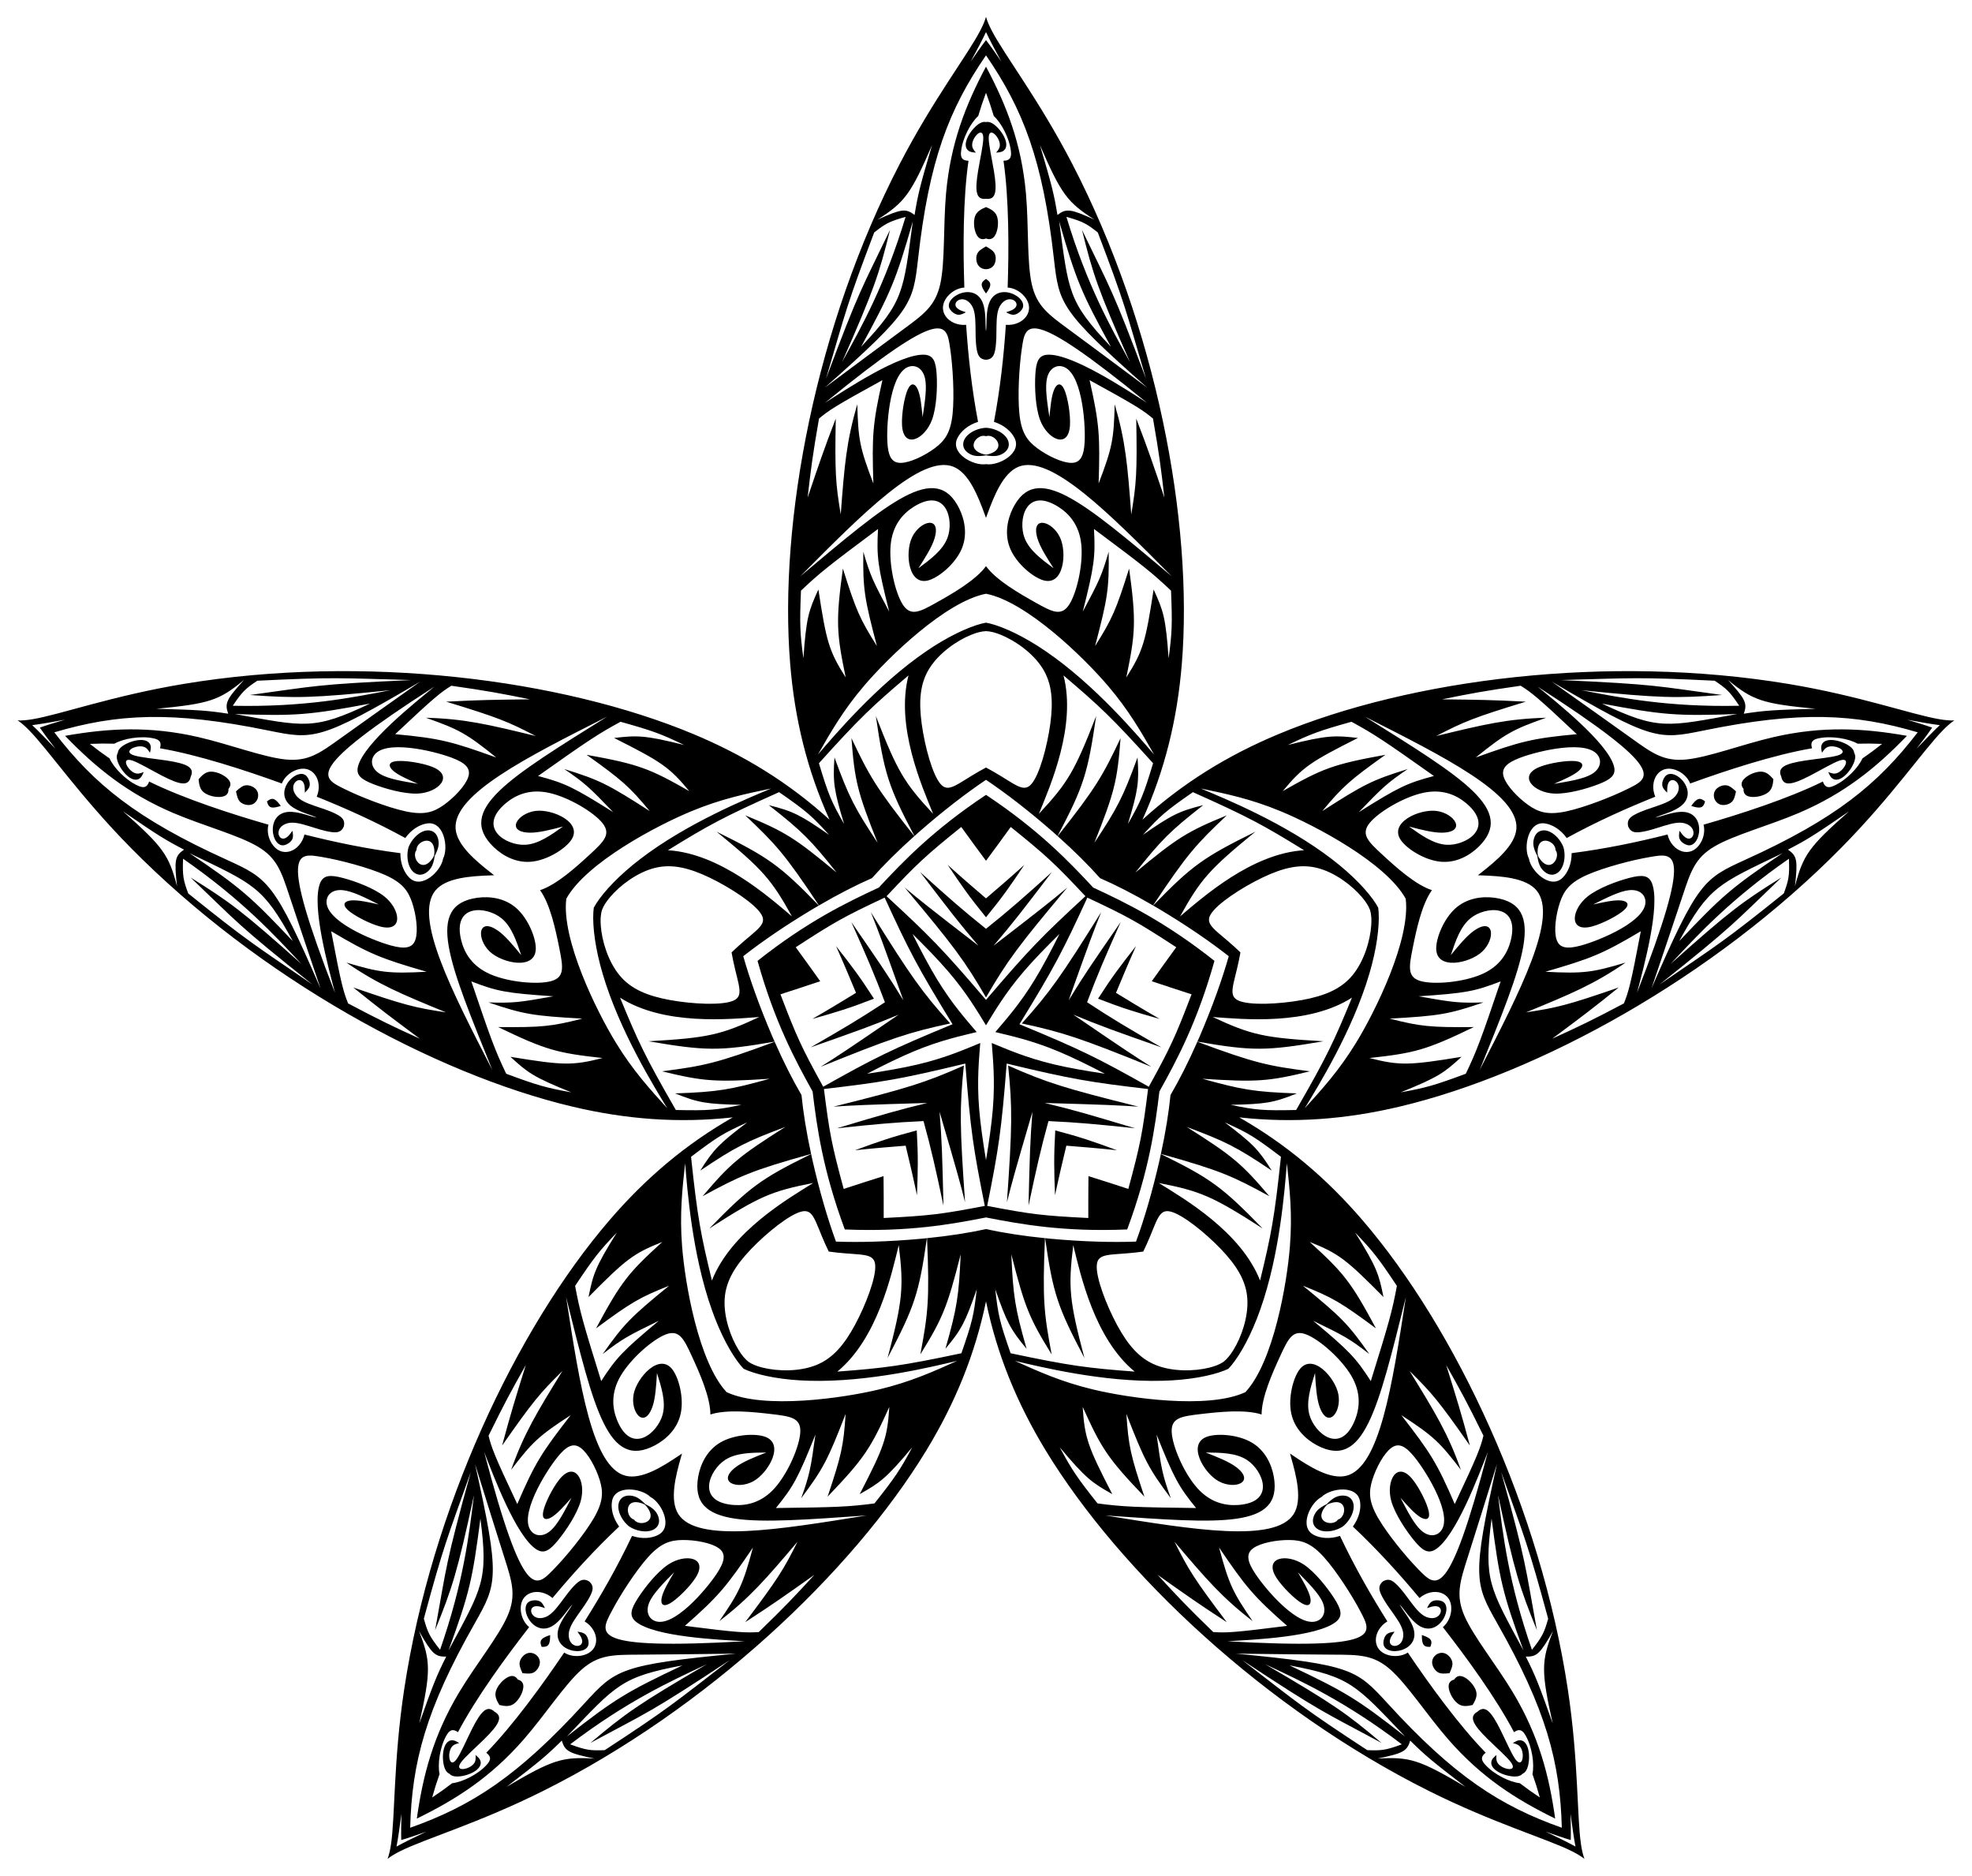 <?xml version="1.0" encoding="utf-8"?>

<!DOCTYPE svg PUBLIC "-//W3C//DTD SVG 1.1//EN" "http://www.w3.org/Graphics/SVG/1.1/DTD/svg11.dtd">
<svg version="1.1" id="Layer_1" xmlns="http://www.w3.org/2000/svg" xmlns:xlink="http://www.w3.org/1999/xlink" x="0px" y="0px"
	 viewBox="0 0 1713.095 1629.25" enable-background="new 0 0 1713.095 1629.25" xml:space="preserve">
<g>
	<path d="M1015.166,571.822c-2.438-35.611-4.684-41.544-13.008-59.788c-6.959,45.505-9.214,53.491-23.727,76.4
		c7.937-38.41,8.751-48.52,2.443-94.57c-11.42,36.252-14.737,43.781-29.559,67.291c10.889-41.394,12.251-49.599,11.795-81.899
		c-6.099,20.967-8.392,25.619-22.484,52.019c9.953-39.466,11.054-47.582,9.72-71.808c42.517,31.692,50.657,38.13,66.93,53.577
		C1018.474,542.146,1018.175,549.733,1015.166,571.822z M594.32,647.099c-34.621-8.686-40.958-8.383-60.882-6.104
		c41.127,20.68,48.025,25.292,65.328,46.175c-34.077-19.417-43.441-23.316-89.187-31.547c30.949,22.064,37.085,27.544,54.864,48.907
		c-36.003-23.148-43.386-26.978-74.246-36.526c18.056,12.279,21.772,15.898,42.525,37.458
		c-34.459-21.662-41.838-25.217-65.289-31.435c43.279-30.642,51.918-36.395,71.637-47.099
		C567.118,634.782,574.241,637.412,594.32,647.099z M535.863,1070.61c-18.959,30.243-20.63,36.363-24.619,56.016
		c32.377-32.724,38.895-37.859,64.103-47.862c-28.998,26.409-35.599,34.11-57.563,75.073c30.548-22.616,37.656-26.758,63.467-37.065
		c-33.14,27.088-39.065,32.926-57.681,59.325c17.258-13.378,21.848-15.793,48.765-28.868c-31.25,26.078-36.911,31.997-50.072,52.38
		c-15.769-50.63-18.57-60.624-22.656-82.685C515.744,1092.673,520.445,1086.712,535.863,1070.61z M920.582,1257.077
		c22.904,27.377,28.208,30.857,45.666,40.724c-21.117-40.904-23.987-48.69-25.711-75.755c16.156,35.739,21.439,44.397,53.61,77.945
		c-12.069-36.041-13.812-44.082-15.639-71.814c15.522,39.889,19.242,47.327,38.597,73.191c-7.39-20.547-8.269-25.659-12.386-55.3
		c15.145,37.779,19.025,44.993,34.344,63.807c-53.025-0.649-63.395-1.072-85.639-4.004
		C935.349,1283.03,931.132,1276.716,920.582,1257.077z M1216.807,948.809c33.115-13.323,38.063-17.293,52.843-30.847
		c-45.428,7.444-53.72,7.767-79.993,1.043c38.982-4.321,48.849-6.67,90.696-26.9c-38.007,0.341-46.192-0.486-73.132-7.318
		c42.733-2.436,50.957-3.676,81.535-14.091c-21.825,0.679-26.959-0.065-56.42-5.308c40.61-2.73,48.669-4.191,71.297-12.945
		c-17.003,50.229-20.61,59.961-30.272,80.211C1246.053,942.785,1238.746,944.844,1216.807,948.809z M1174.026,626.928
		c19.719,10.703,28.358,16.456,71.637,47.099c-23.452,6.218-30.831,9.773-65.289,31.435c20.753-21.559,24.469-25.178,42.525-37.458
		c-30.86,9.547-38.243,13.378-74.246,36.526c17.779-21.362,23.915-26.843,54.864-48.907c-45.746,8.231-55.109,12.13-89.187,31.547
		c17.303-20.883,24.201-25.495,65.328-46.175c-19.924-2.279-26.26-2.581-60.882,6.104
		C1138.855,637.412,1145.977,634.782,1174.026,626.928z M695.819,513.043c16.273-15.446,24.414-21.885,66.93-53.577
		c-1.334,24.225-0.233,32.342,9.72,71.808c-14.091-26.4-16.385-31.052-22.484-52.019c-0.456,32.3,0.906,40.505,11.795,81.899
		c-14.823-23.51-18.139-31.039-29.559-67.291c-6.308,46.05-5.494,56.16,2.443,94.57c-14.514-22.909-16.769-30.895-23.728-76.4
		c-8.324,18.244-10.57,24.177-13.008,59.788C694.921,549.733,694.621,542.146,695.819,513.043z M439.734,932.653
		c-9.662-20.25-13.269-29.982-30.272-80.211c22.628,8.754,30.687,10.215,71.297,12.945c-29.462,5.244-34.595,5.987-56.421,5.308
		c30.578,10.415,38.802,11.655,81.535,14.091c-26.94,6.832-35.125,7.659-73.132,7.318c41.847,20.23,51.714,22.579,90.697,26.9
		c-26.273,6.724-34.565,6.401-79.993-1.043c14.779,13.554,19.728,17.524,52.842,30.847
		C474.35,944.844,467.042,942.785,439.734,932.653z M759.671,1305.871c-22.244,2.931-32.615,3.355-85.639,4.004
		c15.318-18.815,19.198-26.028,34.344-63.807c-4.117,29.64-4.996,34.752-12.386,55.3c19.355-25.863,23.076-33.302,38.597-73.191
		c-1.827,27.733-3.57,35.773-15.639,71.814c32.171-33.547,37.455-42.206,53.61-77.945c-1.724,27.065-4.593,34.851-25.711,75.755
		c17.458-9.867,22.762-13.347,45.666-40.724C781.963,1276.716,777.747,1283.03,759.671,1305.871z M1213.489,1116.922
		c-4.086,22.061-6.888,32.055-22.656,82.685c-13.16-20.383-18.822-26.302-50.072-52.38c26.917,13.075,31.507,15.491,48.765,28.868
		c-18.617-26.4-24.541-32.237-57.681-59.325c25.811,10.308,32.919,14.449,63.467,37.065c-21.964-40.963-28.566-48.664-57.563-75.073
		c25.208,10.003,31.726,15.138,64.103,47.862c-3.99-19.653-5.66-25.773-24.619-56.016
		C1192.65,1086.712,1197.351,1092.673,1213.489,1116.922z M1001.618,363.567c5.512,31.705,6.917,42.765,9.889,68.657
		c-9.771-28.929-13.898-41.203-24.441-68.636c0.856,47.294,0.117,56.468-4.329,83.225c-3.211-42.671-4.907-63.431-14.391-95.666
		c-0.758,30.084-1.98,37.56-13.958,68.806c1.3-41.072,0.706-51.895-7.857-89.759C988.39,353.1,993.373,356.706,1001.618,363.567z
		 M392.07,595.629c31.856,4.555,42.809,6.637,68.353,11.811c-30.532,0.354-43.481,0.486-72.83,2.035
		c45.243,13.801,53.741,17.338,77.814,29.835c-41.575-10.132-61.843-14.935-95.431-15.876c28.377,10.017,35.109,13.49,61.125,34.537
		c-38.66-13.928-49.137-16.708-87.794-20.264C378.028,604.976,382.997,601.351,392.07,595.629z M424.414,1247.055
		c14.176-28.889,19.541-38.663,32.355-61.357c-9.099,29.147-12.975,41.503-20.57,69.894c27.106-38.764,33.097-45.753,52.421-64.786
		c-22.484,36.409-33.314,54.201-44.589,85.854c18.296-23.893,23.679-29.222,51.735-47.461
		c-25.193,32.463-31.074,41.569-46.402,77.235C428.964,1263.299,427.052,1257.452,424.414,1247.055z M1053.952,1417.596
		c-23.095-22.41-30.732-30.532-48.356-49.732c24.909,17.66,35.462,25.164,60.116,41.162c-28.491-37.758-33.286-45.615-45.416-69.875
		c27.679,32.634,41.254,48.433,67.873,68.937c-17.069-24.784-20.475-31.55-29.151-63.87c23.089,33.992,29.932,42.399,59.116,67.998
		C1070.806,1418.288,1064.655,1418.3,1053.952,1417.596z M1410.683,871.57c-28.45,15.039-38.534,19.793-62.241,30.621
		c24.493-18.233,34.891-25.95,57.724-44.454c-44.714,15.428-53.668,17.561-80.49,21.601c39.59-16.24,58.811-24.268,86.537-43.249
		c-28.846,8.575-36.333,9.723-69.752,7.988c39.463-11.455,49.573-15.365,82.938-35.21
		C1416.55,855.755,1414.661,861.608,1410.683,871.57z M1369.787,637.707c-38.657,3.556-49.134,6.336-87.794,20.264
		c26.016-21.047,32.748-24.52,61.125-34.537c-33.588,0.941-53.856,5.744-95.431,15.876c24.073-12.497,32.571-16.035,77.814-29.835
		c-29.349-1.549-42.297-1.681-72.829-2.035c25.543-5.174,36.496-7.256,68.352-11.811
		C1330.098,601.351,1335.068,604.976,1369.787,637.707z M766.564,330.194c-8.563,37.864-9.157,48.688-7.857,89.759
		c-11.978-31.247-13.2-38.723-13.958-68.806c-9.484,32.235-11.18,52.995-14.391,95.666c-4.446-26.757-5.185-35.931-4.329-83.225
		c-10.543,27.434-14.669,39.707-24.441,68.636c2.972-25.892,4.377-36.952,9.889-68.657
		C719.723,356.706,724.706,353.1,766.564,330.194z M287.695,808.866c33.365,19.845,43.475,23.754,82.938,35.21
		c-33.419,1.736-40.906,0.588-69.752-7.988c27.726,18.981,46.946,27.009,86.537,43.249c-26.821-4.039-35.775-6.172-80.49-21.601
		c22.833,18.504,33.231,26.222,57.724,44.454c-23.706-10.828-33.791-15.582-62.241-30.621
		C298.435,861.608,296.545,855.755,287.695,808.866z M594.961,1412.216c29.184-25.599,36.026-34.007,59.116-67.998
		c-8.676,32.32-12.082,39.086-29.151,63.87c26.62-20.504,40.194-36.302,67.873-68.937c-12.13,24.26-16.925,32.117-45.416,69.875
		c24.654-15.997,35.207-23.501,60.116-41.162c-17.624,19.2-25.261,27.322-48.356,49.732
		C648.44,1418.3,642.289,1418.288,594.961,1412.216z M1263.731,1306.434c-15.328-35.666-21.21-44.772-46.403-77.235
		c28.057,18.239,33.439,23.569,51.735,47.461c-11.274-31.653-22.105-49.445-44.589-85.854
		c19.324,19.033,25.315,26.022,52.421,64.786c-7.596-28.391-11.472-40.747-20.57-69.894c12.814,22.694,18.179,32.468,32.355,61.357
		C1286.043,1257.452,1284.131,1263.299,1263.731,1306.434z M953.668,201.918c23.638,62.176,24.38,67.526,41.895,127.093
		c-29.46-78.572-30.642-77.4-55.643-129.349c9.489,38.506,13.839,51.712,41.645,114.772c-16.672-30.219-37.13-66.324-55.168-126.066
		C940.841,192.422,944.057,194.362,953.668,201.918z M223.516,591.281c66.437-3.268,71.755-2.32,133.819-0.571
		c-83.83,3.738-83.08,5.225-140.213,12.949c39.554,2.874,53.458,2.818,122.024-4.141c-33.892,6.518-74.552,14.818-136.943,13.512
		C210.52,600.545,213.36,598.086,223.516,591.281z M368.192,1406.016c17.423-64.195,19.967-68.96,40.81-127.446
		c-22.35,80.882-20.704,80.629-31.013,137.352c14.956-36.73,19.199-49.971,33.769-117.331
		c-4.274,34.248-8.945,75.482-29.468,134.416C372.988,1421.238,371.526,1417.778,368.192,1406.016z M1187.759,1520.188
		c-55.669-36.407-59.415-40.3-108.597-78.195c70.017,46.25,70.284,44.607,121.046,71.94c-30.31-25.574-41.592-33.701-101.153-68.374
		c31.251,14.648,69.023,31.833,118.731,69.562C1203.718,1520.331,1199.976,1520.652,1187.759,1520.188z M1549.603,776.014
		c-51.828,41.694-56.688,44.054-107.927,79.119c65.623-52.298,64.142-53.06,105.824-92.891
		c-33.689,20.924-44.905,29.142-96.285,75.074c23.588-25.195,51.604-55.808,102.848-91.424
		C1554.671,760.881,1553.819,764.539,1549.603,776.014z M1510.893,613.029c-62.391,1.306-103.051-6.994-136.943-13.512
		c68.566,6.959,82.47,7.015,122.024,4.141c-57.133-7.724-56.383-9.211-140.213-12.949c62.064-1.749,67.382-2.697,133.819,0.571
		C1499.735,598.086,1502.575,600.545,1510.893,613.029z M786.698,188.368c-18.038,59.742-38.496,95.846-55.168,126.066
		c27.806-63.059,32.156-76.266,41.646-114.772c-25.001,51.95-26.183,50.777-55.643,129.349
		c17.515-59.567,18.257-64.918,41.895-127.093C769.038,194.362,772.254,192.422,786.698,188.368z M159.033,745.891
		c51.244,35.616,79.259,66.23,102.848,91.424c-51.381-45.932-62.596-54.15-96.285-75.074
		c41.681,39.831,40.201,40.593,105.824,92.891c-51.239-35.065-56.098-37.424-107.927-79.119
		C159.276,764.539,158.424,760.881,159.033,745.891z M495.309,1515.121c49.708-37.73,87.481-54.914,118.731-69.562
		c-59.561,34.672-70.843,42.799-101.153,68.374c50.761-27.333,51.029-25.689,121.046-71.94
		c-49.183,37.896-52.928,41.788-108.597,78.195C513.12,1520.652,509.377,1520.331,495.309,1515.121z M1330.805,1433.008
		c-20.522-58.934-25.193-100.169-29.468-134.416c14.57,67.36,18.813,80.601,33.769,117.331
		c-10.309-56.723-8.663-56.47-31.013-137.352c20.842,58.486,23.387,63.251,40.81,127.446
		C1341.569,1417.778,1340.108,1421.238,1330.805,1433.008z M965.048,301.196c-37.282-39.487-36.614-47.4-44.936-108.966
		C934.76,243.495,939.411,254.23,965.048,301.196z M321.451,611.136c-49.075,23.255-56.394,20.174-117.519,9.064
		C257.215,622.111,268.861,621.005,321.451,611.136z M417.34,1319.01c6.952,53.859,1.76,59.869-27.695,114.568
		C407.927,1383.493,410.474,1372.075,417.34,1319.01z M1120.198,1446.559c53.371,10.032,57.482,16.826,100.403,61.743
		C1178.617,1475.438,1168.545,1469.487,1120.198,1446.559z M1458.701,817.516c26.033-47.659,33.766-49.469,89.747-76.409
		C1504.218,770.88,1495.446,778.62,1458.701,817.516z M1509.163,620.201c-61.125,11.11-68.445,14.191-117.519-9.064
		C1444.234,621.005,1455.88,622.111,1509.163,620.201z M792.983,192.23c-8.322,61.566-7.654,69.48-44.936,108.966
		C773.685,254.23,778.335,243.495,792.983,192.23z M164.648,741.107c55.981,26.94,63.714,28.75,89.747,76.409
		C217.649,778.62,208.877,770.88,164.648,741.107z M492.494,1508.302c42.92-44.916,47.032-51.711,100.403-61.743
		C544.55,1469.487,534.478,1475.438,492.494,1508.302z M1323.45,1433.578c-29.455-54.7-34.647-60.709-27.695-114.568
		C1302.621,1372.075,1305.168,1383.493,1323.45,1433.578z M950.783,190.776c-20.54-9.266-24.465-10.013-32.169-4.041
		c-2.969-18.003-4.735-25.348-15.211-60.693C921.983,168.916,927.243,175.701,950.783,190.776z M212.027,590.581
		c-15.16,16.671-17.083,20.173-13.784,29.345c-18.04-2.739-25.571-3.33-62.423-4.289
		C182.338,611.216,190.417,608.311,212.027,590.581z M363.976,1416.726c11.17,19.57,13.907,22.481,23.65,22.178
		c-8.18,16.31-11.069,23.29-23.368,58.043C374.428,1451.339,374.161,1442.758,363.976,1416.726z M1196.642,1527.507
		c22.064-4.576,25.678-6.279,28.4-15.639c12.984,12.82,18.73,17.724,47.981,40.161
		C1232.79,1528.263,1224.547,1525.865,1196.642,1527.507z M1559.309,769.828c2.466-22.398,1.963-26.361-6.097-31.843
		c16.204-8.387,22.645-12.336,53.022-33.222C1571.198,735.682,1566.371,742.781,1559.309,769.828z M1577.275,615.638
		c-36.853,0.958-44.384,1.549-62.423,4.289c3.299-9.172,1.376-12.674-13.784-29.345
		C1522.679,608.311,1530.757,611.216,1577.275,615.638z M809.692,126.041c-10.477,35.345-12.242,42.69-15.211,60.693
		c-7.704-5.972-11.629-5.225-32.169,4.041C785.852,175.701,791.112,168.916,809.692,126.041z M106.862,704.763
		c30.378,20.886,36.818,24.835,53.022,33.222c-8.06,5.482-8.563,9.445-6.097,31.843
		C146.724,742.781,141.897,735.682,106.862,704.763z M440.072,1552.029c29.251-22.437,34.997-27.341,47.981-40.161
		c2.723,9.36,6.337,11.063,28.4,15.639C488.548,1525.865,480.305,1528.263,440.072,1552.029z M1348.838,1496.946
		c-12.3-34.753-15.189-41.733-23.369-58.043c9.743,0.303,12.479-2.608,23.65-22.178
		C1338.935,1442.758,1338.668,1451.339,1348.838,1496.946z M1685.122,629.863c-5.492,5.137-12.046,11.95-20.251,20.547
		c5.01-6.517,9.451-12.31,13.618-18.392c-6.947-2.471-13.944-4.548-21.828-6.875C1668.353,627.276,1677.66,628.936,1685.122,629.863
		z M1368.635,1603.911c-6.582-3.636-15.087-7.764-25.8-12.91c7.746,2.751,14.628,5.184,21.701,7.268
		c0.204-7.37,0.016-14.667-0.207-22.884C1365.913,1587.163,1367.211,1596.527,1368.635,1603.911z M344.46,1603.911
		c1.424-7.384,2.722-16.748,4.306-28.526c-0.223,8.217-0.41,15.514-0.207,22.884c7.072-2.084,13.955-4.517,21.701-7.268
		C359.548,1596.147,351.043,1600.275,344.46,1603.911z M27.973,629.863c7.462-0.928,16.77-2.587,28.461-4.72
		c-7.884,2.327-14.882,4.404-21.828,6.875c4.167,6.082,8.608,11.876,13.618,18.392C40.019,641.813,33.465,635,27.973,629.863z
		 M856.548,27.868c3.188,6.81,7.642,15.149,13.284,25.609c-4.649-6.779-8.787-12.792-13.284-18.635
		c-4.497,5.843-8.634,11.857-13.284,18.635C848.905,43.018,853.359,34.679,856.548,27.868z M856.548,48.059
		c32.259,46.942,49.429,91.296,58.99,176.648c4.484,39.289,5.31,45.058,81.119,112.058c-25.286-18.835-50.522-37.634-68.263-50.678
		c-17.741-13.044-27.899-20.347-32.144-39.515c-4.195-19.131-2.512-50.075-4.982-78.391c-3.881-43.667-16.958-76.854-34.72-110.298
		c-17.762,33.444-30.839,66.631-34.72,110.298c-2.47,28.316-0.787,59.26-4.982,78.391c-4.245,19.167-14.403,26.47-32.144,39.515
		c-17.741,13.044-42.976,31.843-68.263,50.678c75.809-67,76.636-72.768,81.119-112.058
		C807.119,139.355,824.289,95.001,856.548,48.059z M1665.92,636.102c-34.676,45.186-71.554,75.221-149.774,110.69
		c-35.981,16.405-41.212,18.974-81.506,111.777c10.1-29.869,20.18-59.679,27.104-80.582c6.923-20.904,10.73-32.822,27.647-42.782
		c16.898-9.901,46.848-17.863,73.015-28.962c40.331-17.185,67.852-39.878,94.171-67.105c-37.296-6.558-72.9-8.74-115.629,1.063
		c-27.693,6.401-56.603,17.564-76.094,19.486c-19.541,1.886-29.626-5.518-47.514-18.36c-17.888-12.842-43.565-31.033-69.292-49.261
		c87.147,51.395,92.889,50.398,131.641,42.521C1563.818,617.305,1611.307,619.928,1665.92,636.102z M1356.767,1587.577
		c-53.69-19.016-93.651-44.807-151.555-108.238c-26.721-29.15-30.78-33.331-131.493-42.976c31.528,0.375,62.994,0.751,85.014,0.876
		s34.531,0.063,49.231,13.074c14.638,13.012,31.466,39.035,50.108,60.492c28.807,33.046,58.893,52.209,92.921,68.825
		c-5.288-37.497-14.215-72.033-36.742-109.641c-14.646-24.36-34.196-48.406-42.047-66.348c-7.832-18.002-3.906-29.881,2.779-50.862
		c6.685-20.981,16.052-51.022,25.438-81.123c-21.949,98.764-19.227,103.916,0.239,138.337
		C1343.093,1484.663,1355.274,1530.638,1356.767,1587.577z M356.328,1587.577c1.494-56.938,13.674-102.914,56.107-177.585
		c19.466-34.421,22.188-39.573,0.239-138.337c9.386,30.101,18.752,60.142,25.438,81.123c6.686,20.981,10.611,32.86,2.779,50.862
		c-7.851,17.943-27.401,41.988-42.047,66.348c-22.527,37.609-31.454,72.144-36.742,109.641
		c34.028-16.617,64.114-35.779,92.921-68.825c18.642-21.457,35.469-47.48,50.108-60.492c14.701-13.012,27.211-12.949,49.231-13.074
		c22.02-0.125,53.485-0.5,85.014-0.876c-100.713,9.645-104.772,13.826-131.493,42.976
		C449.979,1542.77,410.018,1568.561,356.328,1587.577z M47.175,636.102c54.613-16.174,102.102-18.797,186.231-1.515
		c38.752,7.877,44.493,8.874,131.641-42.521c-25.727,18.228-51.404,36.42-69.292,49.261c-17.888,12.842-27.973,20.246-47.514,18.36
		c-19.491-1.922-48.401-13.085-76.094-19.486c-42.729-9.803-78.333-7.621-115.629-1.063c26.318,27.228,53.84,49.92,94.171,67.105
		c26.167,11.099,56.117,19.061,73.015,28.962c16.917,9.96,20.724,21.878,27.648,42.782c6.924,20.903,17.004,50.713,27.104,80.582
		c-40.294-92.803-45.525-95.371-81.506-111.777C118.729,711.324,81.851,681.289,47.175,636.102z M885.578,359.598
		c-1.673-16.216-0.181-41.577,2.079-56.714c3.236-21.96,4.153-38.507,108.748,46.998c-17.892-11.408-65.57-43.145-86.646-41.766
		c-7.699,0.593-9.678,6.191-10.372,17.363c-0.643,11.209,0.05,28.028,4.034,39.041c6.275,17.189,24.979,26.155,26.085,4.647
		c0.497-9.304-1.971-24.32-4.987-30.918c-3.066-6.635-6.657-4.991-8.89,0.423c-2.232,5.414-3.12,14.512-3.994,23.697
		c-1.933-12.771-3.954-25.528-2.113-33.702c1.804-8.123,7.38-11.649,12.942-10.469c17.108,3.547,20.611,48.052,19.808,65.115
		c-0.569,12.809-3.73,18.863-11.677,18.734c-7.934-0.042-20.727-6.167-29.561-12.74C892.249,382.77,887.288,375.763,885.578,359.598
		z M352.438,704.763c-15.939-3.42-39.598-12.676-53.296-19.503c-19.885-9.864-35.339-15.849,78.303-88.902
		c-16.378,13.491-61.296,49.028-66.497,69.499c-1.815,7.505,2.897,11.118,13.308,15.23c10.461,4.075,26.671,8.613,38.376,8.228
		c18.287-0.657,32.594-15.674,12.48-23.372c-8.695-3.348-23.738-5.641-30.946-4.812c-7.258,0.866-6.804,4.789-2.345,8.586
		c4.46,3.796,12.837,7.452,21.303,11.122c-12.744-2.108-25.501-4.129-32.706-8.405c-7.168-4.225-8.798-10.619-5.958-15.543
		c8.66-15.174,52.069-4.754,68.049,1.283c12.006,4.499,16.787,9.377,14.208,16.895c-2.492,7.532-12.27,17.807-21.251,24.177
		C376.537,705.58,368.34,708.133,352.438,704.763z M515.96,1318.472c-8.178,14.102-24.292,33.743-35.018,44.66
		c-15.526,15.864-25.994,28.712-60.354-101.943c7.77,19.746,27.687,73.446,45.549,84.719c6.577,4.046,11.469,0.68,18.596-7.95
		c7.109-8.69,16.434-22.704,19.684-33.955c5.026-17.594-4.834-35.842-18.372-19.092c-5.871,7.235-12.7,20.834-14.139,27.944
		c-1.419,7.17,2.452,7.951,7.441,4.884c4.989-3.068,11.054-9.906,17.16-16.824c-5.943,11.469-11.807,22.977-18.1,28.508
		c-6.234,5.511-12.818,5.086-16.624,0.863c-11.755-12.925,11.569-50.99,22.249-64.322c7.989-10.028,14.105-13.068,20.459-8.292
		c6.394,4.697,13.144,17.172,16.427,27.682C524.183,1295.805,524.079,1304.39,515.96,1318.472z M1150.163,1352.6
		c10.885,12.136,24.585,33.53,31.653,47.105c10.289,19.668,19.274,33.594-115.604,25.898c21.18-1.288,78.407-3.636,94.648-17.14
		c5.88-5.005,4.191-10.697-1.814-20.143c-6.068-9.446-16.515-22.645-26.211-29.214c-15.18-10.217-35.582-6.478-23.834,11.573
		c5.067,7.819,15.889,18.517,22.207,22.082c6.381,3.566,8.32,0.125,6.944-5.568c-1.376-5.693-6.005-13.575-10.697-21.519
		c9.071,9.196,18.204,18.329,21.519,26.023c3.316,7.632,0.876,13.762-4.316,16.077c-15.925,7.186-44.919-26.76-54.299-41.037
		c-7.069-10.697-8.07-17.453-1.564-22.02c6.443-4.629,20.393-7.194,31.403-7.069
		C1131.146,1337.774,1139.278,1340.527,1150.163,1352.6z M1378.6,759.983c14.906-6.602,39.486-13.02,54.581-15.548
		c21.885-3.708,37.906-7.949-11.093,117.948c5.321-20.541,20.771-75.693,12.946-95.312c-2.943-7.139-8.879-7.291-19.718-4.499
		c-10.859,2.852-26.64,8.709-35.883,15.9c-14.408,11.28-17.156,31.838,3.641,26.244c9.002-2.403,22.52-9.39,27.864-14.297
		c5.363-4.967,2.69-7.874-3.149-8.324c-5.839-0.45-14.766,1.517-23.772,3.524c11.549-5.785,23.057-11.649,31.399-12.424
		c8.283-0.795,13.359,3.42,13.956,9.073c1.913,17.367-39.331,34.452-55.807,38.96c-12.358,3.417-19.093,2.282-21.425-5.317
		c-2.411-7.558-0.54-21.618,2.981-32.051C1358.623,773.488,1363.754,766.604,1378.6,759.983z M1327.628,699.246
		c-8.981-6.37-18.759-16.645-21.251-24.177c-2.579-7.518,2.202-12.396,14.208-16.895c15.98-6.037,59.389-16.458,68.049-1.283
		c2.84,4.924,1.21,11.318-5.958,15.543c-7.205,4.276-19.962,6.297-32.705,8.405c8.465-3.67,16.843-7.325,21.303-11.122
		c4.459-3.797,4.913-7.72-2.345-8.586c-7.207-0.829-22.25,1.464-30.946,4.812c-20.114,7.698-5.807,22.715,12.48,23.372
		c11.705,0.385,27.915-4.153,38.376-8.228c10.411-4.112,15.123-7.725,13.308-15.23c-5.201-20.471-50.119-56.008-66.497-69.499
		c113.641,73.053,98.188,79.038,78.303,88.902c-13.698,6.827-37.356,16.083-53.296,19.503
		C1344.755,708.133,1336.558,705.58,1327.628,699.246z M812.063,389.306c-8.834,6.573-21.627,12.697-29.561,12.74
		c-7.947,0.13-11.109-5.925-11.677-18.734c-0.804-17.063,2.7-61.568,19.808-65.115c5.561-1.179,11.138,2.346,12.942,10.469
		c1.84,8.174-0.18,20.931-2.113,33.702c-0.874-9.185-1.762-18.283-3.994-23.697c-2.233-5.414-5.824-7.058-8.89-0.423
		c-3.016,6.598-5.483,21.614-4.987,30.918c1.106,21.508,19.809,12.542,26.085-4.647c3.983-11.013,4.677-27.832,4.034-39.041
		c-0.694-11.172-2.673-16.77-10.372-17.363c-21.077-1.379-68.754,30.358-86.646,41.766
		c104.595-85.505,105.512-68.958,108.748-46.998c2.26,15.137,3.752,40.498,2.079,56.714
		C825.808,375.763,820.846,382.77,812.063,389.306z M357.974,783.861c3.521,10.432,5.393,24.492,2.981,32.051
		c-2.333,7.599-9.067,8.734-21.425,5.317c-16.477-4.509-57.72-21.594-55.807-38.96c0.597-5.653,5.673-9.868,13.956-9.073
		c8.342,0.775,19.851,6.639,31.399,12.424c-9.006-2.007-17.932-3.974-23.772-3.524c-5.839,0.45-8.512,3.358-3.149,8.324
		c5.344,4.907,18.862,11.894,27.864,14.297c20.798,5.594,18.049-14.964,3.641-26.244c-9.243-7.191-25.025-13.048-35.883-15.9
		c-10.839-2.793-16.775-2.64-19.718,4.499c-7.825,19.619,7.626,74.77,12.946,95.312c-48.998-125.898-32.978-121.657-11.093-117.948
		c15.095,2.528,39.675,8.946,54.581,15.548C349.342,766.604,354.472,773.488,357.974,783.861z M592.897,1337.649
		c11.01-0.125,24.96,2.44,31.403,7.069c6.506,4.567,5.505,11.323-1.564,22.02c-9.379,14.277-38.373,48.223-54.299,41.037
		c-5.192-2.314-7.632-8.445-4.316-16.077c3.315-7.694,12.448-16.828,21.519-26.023c-4.692,7.945-9.321,15.827-10.697,21.519
		c-1.376,5.693,0.563,9.133,6.944,5.568c6.318-3.566,17.14-14.263,22.207-22.082c11.747-18.051-8.654-21.79-23.834-11.573
		c-9.696,6.568-20.143,19.768-26.211,29.214c-6.005,9.446-7.695,15.138-1.815,20.143c16.241,13.505,73.467,15.853,94.648,17.14
		c-134.877,7.696-125.893-6.23-115.604-25.898c7.069-13.575,20.768-34.969,31.653-47.105
		C573.817,1340.527,581.949,1337.774,592.897,1337.649z M1192.176,1285.354c3.283-10.51,10.033-22.984,16.427-27.682
		c6.353-4.776,12.469-1.736,20.459,8.292c10.68,13.332,34.004,51.397,22.249,64.322c-3.806,4.223-10.39,4.648-16.624-0.863
		c-6.293-5.531-12.157-17.039-18.1-28.508c6.106,6.917,12.172,13.755,17.16,16.824c4.989,3.068,8.86,2.287,7.441-4.884
		c-1.439-7.111-8.268-20.709-14.139-27.944c-13.537-16.75-23.398,1.497-18.372,19.092c3.251,11.251,12.576,25.265,19.684,33.955
		c7.128,8.63,12.02,11.996,18.597,7.95c17.862-11.273,37.78-64.973,45.549-84.719c-34.36,130.654-44.828,117.806-60.354,101.943
		c-10.726-10.917-26.84-30.558-35.018-44.66C1189.016,1304.39,1188.912,1295.805,1192.176,1285.354z M856.548,449.818
		c0.339-0.938,0.687-1.886,1.04-2.844c6.054-16.634,13.964-36.248,27.272-41.581c27.779-11.012,78.302,40.09,133.041,95.191
		c-77.408-64.938-117.873-100.166-138.193-58.726c-4.962,10.236-7.191,23.308-1.827,35.401c5.364,12.093,18.422,23.281,27.479,26.46
		c18.75,6.58,21.812-23.51,15.468-36.935c-6.894-14.588-25.723-19.484-19.542,1.035c2.303,7.473,8.098,16.631,13.98,25.777
		c-10.555-7.823-21.058-15.609-25.147-26.158c-6.027-15.47,0.798-45.074,29.279-27.209c9.311,5.915,18.308,15.776,19.958,32.981
		c1.664,17.292-3.931,41.914-10.682,52.165c-6.802,10.214-14.71,6.092-29.21-2.046c-13.918-7.811-33.942-19.276-42.916-31.567
		c-8.974,12.292-28.998,23.756-42.916,31.567c-14.501,8.138-22.408,12.26-29.21,2.046c-6.751-10.25-12.346-34.872-10.682-52.165
		c1.65-17.205,10.646-27.066,19.958-32.981c28.481-17.865,35.306,11.739,29.28,27.209c-4.089,10.549-14.593,18.335-25.147,26.158
		c5.882-9.145,11.677-18.304,13.98-25.777c6.181-20.519-12.648-15.623-19.542-1.035c-6.344,13.425-3.282,43.514,15.468,36.935
		c9.057-3.178,22.115-14.367,27.479-26.46c5.364-12.093,3.135-25.165-1.827-35.401c-20.321-41.44-60.785-6.212-138.193,58.726
		c54.739-55.101,105.262-106.203,133.041-95.191c13.308,5.332,21.218,24.947,27.272,41.581
		C855.861,447.931,856.208,448.879,856.548,449.818z M1283.825,760.253c0.997,0.033,2.006,0.07,3.026,0.11
		c17.69,0.617,38.789,2.08,47.973,13.088c19.058,23.017-13.931,86.858-49.42,155.945c37.839-93.687,58.839-143.057,13.148-149.577
		c-11.268-1.556-24.389,0.363-34.233,9.202c-9.844,8.838-16.449,24.715-16.673,34.311c-0.464,19.865,29.099,13.48,39.907,3.297
		c11.744-11.064,10.582-30.485-7.023-18.265c-6.395,4.5-13.315,12.841-20.195,21.261c4.178-12.455,8.338-24.851,17.106-32
		c12.851-10.513,43.115-13.169,34.925,19.438c-2.748,10.683-9.346,22.287-25.199,29.173c-15.932,6.926-41.078,9.214-52.912,5.96
		c-11.816-3.313-10.339-12.107-7.08-28.413c3.128-15.65,7.843-38.237,16.76-50.57c-14.463-4.736-31.554-20.238-43.284-31.061
		c-12.221-11.276-18.584-17.523-10.973-27.148c7.662-9.588,29.35-22.518,46.311-26.279c16.873-3.747,29.031,1.761,37.534,8.789
		c25.792,21.566-0.254,37.206-16.829,36.255c-11.296-0.629-21.947-8.213-32.648-15.833c10.515,2.768,21.016,5.449,28.835,5.331
		c21.425-0.462,10.95-16.857-5.054-18.905c-14.728-1.885-42.398,10.326-30.347,26.124c5.822,7.632,20.497,16.593,33.656,17.958
		c13.159,1.364,24.902-4.795,33.104-12.677c33.133-32.132-12.875-59.73-98.556-113.282c69.319,35.033,133.533,67.291,131.644,97.114
		c-0.959,14.304-17.169,27.889-31.118,38.786C1285.407,759.016,1284.612,759.64,1283.825,760.253z M1120.62,1262.547
		c0.277,0.959,0.553,1.93,0.83,2.912c4.879,17.015,10.009,37.534,2.377,49.67c-16.001,25.237-86.911,13.591-163.584,1.188
		c100.794,7.037,154.237,11.752,146.319-33.718c-2.002-11.198-7.882-23.083-19.33-29.714c-11.448-6.631-28.588-8.007-37.784-5.255
		c-19.036,5.698-3.828,31.841,9.196,38.973c14.152,7.75,32.263,0.643,15.201-12.323c-6.256-4.692-16.327-8.695-26.461-12.636
		c13.137,0.125,26.211,0.25,35.719,6.381c13.969,8.973,25.848,36.935-7.695,39.223c-11.01,0.688-24.084-2.002-35.532-14.951
		c-11.51-13.012-21.457-36.22-22.019-48.481c-0.5-12.261,8.32-13.575,24.835-15.514c15.851-1.861,38.789-4.356,53.274,0.313
		c0.035-15.219,9.497-36.264,16.165-50.764c6.948-15.107,10.923-23.09,22.429-18.825c11.487,4.324,30.486,20.956,39.304,35.923
		c8.778,14.889,7.296,28.155,3.239,38.413c-12.541,31.194-35.463,11.256-39.681-4.802c-2.892-10.938,1.029-23.41,4.969-35.943
		c0.617,10.856,1.312,21.672,3.841,29.071c7.06,20.234,19.415,5.205,16.418-10.649c-2.758-14.59-22.922-37.133-34.223-20.789
		c-5.459,7.895-9.447,24.622-6.678,37.558c2.769,12.936,12.256,22.202,22.287,27.566c40.798,21.582,52.828-30.703,77.282-128.738
		c-11.897,76.752-22.734,147.792-51.681,155.21c-13.9,3.508-31.829-7.711-46.504-17.609
		C1122.284,1263.669,1121.446,1263.107,1120.62,1262.547z M592.476,1262.547c-0.826,0.56-1.664,1.122-2.513,1.689
		c-14.675,9.899-32.604,21.117-46.504,17.609c-28.947-7.419-39.783-78.458-51.681-155.21
		c24.455,98.035,36.485,150.32,77.282,128.738c10.031-5.364,19.518-14.63,22.287-27.566c2.769-12.937-1.219-29.663-6.678-37.558
		c-11.301-16.344-31.465,6.199-34.223,20.789c-2.998,15.854,9.358,30.882,16.418,10.649c2.529-7.399,3.224-18.215,3.841-29.071
		c3.941,12.533,7.862,25.005,4.969,35.943c-4.217,16.058-27.14,35.997-39.681,4.802c-4.057-10.258-5.539-23.524,3.239-38.413
		c8.818-14.968,27.817-31.599,39.304-35.923c11.506-4.265,15.481,3.718,22.429,18.825c6.668,14.5,16.13,35.545,16.165,50.764
		c14.485-4.67,37.423-2.174,53.274-0.313c16.515,1.939,25.335,3.253,24.834,15.514c-0.563,12.261-10.509,35.469-22.019,48.481
		c-11.448,12.949-24.522,15.639-35.532,14.951c-33.543-2.287-21.664-30.249-7.695-39.223c9.508-6.131,22.583-6.256,35.719-6.381
		c-10.134,3.941-20.206,7.945-26.461,12.636c-17.062,12.967,1.049,20.074,15.201,12.323c13.024-7.132,28.232-33.275,9.196-38.973
		c-9.196-2.752-26.336-1.376-37.784,5.255c-11.448,6.631-17.328,18.517-19.33,29.714c-7.918,45.47,45.525,40.754,146.319,33.718
		c-76.672,12.403-147.583,24.049-163.584-1.188c-7.632-12.136-2.502-32.654,2.377-49.67
		C591.923,1264.477,592.199,1263.506,592.476,1262.547z M429.27,760.253c-0.788-0.613-1.582-1.236-2.383-1.868
		c-13.949-10.898-30.159-24.482-31.118-38.786c-1.889-29.823,62.324-62.081,131.644-97.114
		c-85.68,53.553-131.688,81.151-98.556,113.282c8.202,7.882,19.945,14.042,33.104,12.677c13.159-1.364,27.835-10.326,33.656-17.958
		c12.051-15.799-15.619-28.01-30.347-26.124c-16.005,2.048-26.479,18.443-5.054,18.905c7.819,0.119,18.32-2.562,28.835-5.331
		c-10.702,7.62-21.352,15.204-32.648,15.833c-16.576,0.951-42.622-14.688-16.829-36.255c8.503-7.028,20.661-12.537,37.534-8.789
		c16.96,3.761,38.648,16.691,46.311,26.279c7.612,9.625,1.248,15.872-10.973,27.148c-11.73,10.823-28.821,26.324-43.284,31.061
		c8.917,12.333,13.632,34.92,16.76,50.57c3.259,16.306,4.735,25.1-7.08,28.413c-11.835,3.253-36.981,0.966-52.913-5.96
		c-15.853-6.886-22.451-18.489-25.199-29.173c-8.19-32.608,22.074-29.951,34.925-19.438c8.769,7.149,12.928,19.544,17.106,32
		c-6.88-8.421-13.8-16.762-20.195-21.261c-17.604-12.22-18.767,7.201-7.023,18.265c10.807,10.182,40.37,16.568,39.907-3.297
		c-0.224-9.596-6.829-25.472-16.673-34.311c-9.844-8.838-22.965-10.758-34.233-9.202c-45.691,6.52-24.692,55.89,13.148,149.577
		c-35.489-69.087-68.478-132.928-49.42-155.945c9.184-11.008,30.283-12.471,47.973-13.088
		C427.264,760.323,428.273,760.286,429.27,760.253z M1221.147,780.618c4.374,35.512-26.349,97.876-43.221,125.301
		c-14.596,23.87-29.526,40.264-44.476,56.718c11.284-18.627,41.48-67.116,56.087-116.747c6.385-21.473,8.888-40.919,8.099-53.672
		c-0.087-1.352-0.212-2.628-0.38-3.837c-0.574-1.077-1.224-2.183-1.948-3.328c-6.858-10.782-20.313-25.042-38.1-38.661
		c-40.99-31.566-93.92-53.046-113.998-61.483c21.766,4.524,43.481,9.012,69.319,19.743
		C1142.3,716.922,1203.812,749.317,1221.147,780.618z M1081.882,1209.23c-32.422,15.133-101.228,5.186-132.524-2.386
		c-27.212-6.506-47.417-15.639-67.685-24.772c21.202,4.976,76.649,18.71,128.365,17.266c22.395-0.563,41.663-4.191,53.548-8.883
		c1.258-0.501,2.434-1.013,3.532-1.547c0.847-0.879,1.698-1.839,2.563-2.881c8.135-9.854,17.54-27.057,24.995-48.182
		c17.355-48.738,21.427-105.715,23.246-127.417c2.423,22.098,4.865,44.137,2.644,72.028
		C1118.096,1114.559,1106.294,1183.071,1081.882,1209.23z M631.213,1209.23c-24.412-26.159-36.213-94.671-38.683-126.776
		c-2.222-27.89,0.221-49.929,2.644-72.028c1.819,21.702,5.892,78.68,23.246,127.417c7.456,21.125,16.861,38.328,24.995,48.182
		c0.865,1.042,1.716,2.002,2.563,2.881c1.097,0.534,2.273,1.047,3.532,1.547c11.886,4.692,31.153,8.32,53.548,8.883
		c51.715,1.444,107.163-12.29,128.365-17.266c-20.268,9.133-40.474,18.266-67.685,24.772
		C732.441,1214.416,663.635,1224.364,631.213,1209.23z M491.948,780.618c17.335-31.301,78.847-63.696,108.617-75.966
		c25.839-10.731,47.554-15.219,69.319-19.743c-20.078,8.437-73.008,29.917-113.998,61.483c-17.787,13.619-31.242,27.879-38.1,38.661
		c-0.724,1.145-1.374,2.251-1.948,3.328c-0.169,1.209-0.293,2.485-0.38,3.837c-0.789,12.754,1.714,32.199,8.099,53.672
		c14.607,49.631,44.803,98.12,56.087,116.747c-14.949-16.454-29.879-32.848-44.476-56.718
		C518.297,878.494,487.575,816.13,491.948,780.618z M856.548,515.721c35.125,6.814,84.943,55.305,105.812,79.826
		c18.191,21.258,29.169,40.523,40.198,59.826c-14.228-16.488-51.013-60.19-93.701-89.419
		c-18.449-12.708-36.169-21.098-48.543-24.288c-1.313-0.335-2.565-0.611-3.767-0.824c-1.202,0.213-2.454,0.489-3.767,0.824
		c-12.373,3.19-30.094,11.58-48.543,24.288c-42.688,29.229-79.473,72.931-93.701,89.419c11.029-19.302,22.007-38.568,40.198-59.826
		C771.604,571.026,821.422,522.535,856.548,515.721z M992.495,711.968c19.476-43.111,30.254-87.492,34.157-135.203
		c10.157-124.143-22.378-294.182-95.379-434.806c-29.002-55.866-58.455-93.658-69.798-115.508c-2.41-4.629-4.013-8.544-4.928-11.827
		c-0.915,3.283-2.518,7.198-4.928,11.827c-11.343,21.85-40.796,59.642-69.798,115.508
		c-73.001,140.624-105.536,310.663-95.379,434.806c3.903,47.71,14.682,92.092,34.157,135.203
		c-34.983-31.844-73.861-55.81-118.03-74.266c-114.928-48.022-286.699-69.624-442.998-43.651
		C97.478,604.37,52.434,620.703,28.148,624.739c-5.147,0.861-9.366,1.176-12.771,1.032c2.839,1.884,6.067,4.619,9.725,8.341
		c17.276,17.54,44.116,57.229,88.286,102.075C224.572,849.071,376.234,932.559,497.44,961.261
		c46.581,11.031,92.121,14.495,139.141,9.294c-41.096,23.43-75.903,53-107.104,89.304
		c-81.187,94.464-154.811,251.151-178.409,407.828c-9.375,62.244-7.76,110.13-11.426,134.474c-0.771,5.161-1.775,9.271-2.965,12.465
		c2.67-2.118,6.268-4.343,10.938-6.671c22.02-11.01,68.061-24.272,124.361-52.422c141.716-70.858,267.984-189.299,332.736-295.703
		c24.885-40.893,42.252-83.133,51.836-129.458c9.584,46.325,26.951,88.566,51.836,129.458
		c64.752,106.404,191.02,224.844,332.736,295.703c56.3,28.15,102.341,41.412,124.361,52.422c4.67,2.328,8.269,4.553,10.938,6.671
		c-1.189-3.193-2.193-7.303-2.965-12.465c-3.667-24.344-2.052-72.23-11.426-134.474c-23.598-156.676-97.222-313.364-178.409-407.828
		c-31.201-36.304-66.008-65.874-107.104-89.304c47.019,5.2,92.559,1.737,139.141-9.294
		c121.206-28.702,272.868-112.19,384.051-225.073c44.17-44.846,71.01-84.536,88.286-102.075c3.658-3.722,6.886-6.457,9.725-8.341
		c-3.405,0.144-7.624-0.171-12.771-1.032c-24.286-4.036-69.329-20.369-131.423-30.688c-156.3-25.973-328.07-4.371-442.999,43.651
		C1066.356,656.158,1027.478,680.124,992.495,711.968z M856.548,80.565c2.598,6.934,4.863,13.732,6.757,20.209
		c6.571,5.928,13.64,19.276,14.866,30.518c0.439,4.027,0.323,8.273-6.431,8.318c4.81,33.102,4.763,76.761,3.613,110.182
		c5.234,0.246,10.534,3.169,13.957,6.97c11.633,12.926-0.497,26.657-15.505,25.386c-1.772,26.704-4.853,55.317-10.345,84.267
		c8.907,2.813,15.012,8.397,17.778,13.844c7.025,13.385-13.838,24.656-24.69,22.913c-10.852,1.744-31.715-9.527-24.69-22.913
		c2.766-5.447,8.871-11.031,17.778-13.844c-5.491-28.95-8.573-57.563-10.345-84.267c-15.009,1.271-27.139-12.461-15.505-25.386
		c3.423-3.802,8.723-6.724,13.957-6.97c-1.151-33.421-1.197-77.079,3.613-110.182c-6.753-0.045-6.869-4.292-6.431-8.318
		c1.226-11.242,8.294-24.59,14.865-30.518C851.685,94.297,853.95,87.499,856.548,80.565z M78.09,646.147
		c7.397-0.328,14.563-0.381,21.308-0.182c7.669-4.418,22.548-7.016,33.618-4.707c3.965,0.827,7.968,2.249,5.924,8.686
		c32.968,5.655,74.476,19.19,105.905,30.612c1.851-4.902,6.269-9.039,10.942-11.12c15.888-7.07,25.199,8.71,19.352,22.591
		c24.849,9.937,51.11,21.71,76.946,35.878c5.428-7.602,12.625-11.683,18.66-12.63c14.901-2.545,19.173,20.78,14.162,30.562
		c-1.695,10.859-18.861,27.219-29.421,16.401c-4.326-4.314-7.75-11.846-7.673-21.186c-29.23-3.724-57.395-9.635-83.34-16.202
		c-3.429,14.667-20.237,21.96-28.935,6.902c-2.558-4.43-3.7-10.374-2.316-15.428c-32.141-9.233-73.677-22.68-103.673-37.484
		c-2.13,6.409-6.204,5.207-9.898,3.545c-10.313-4.64-20.823-15.487-24.431-23.568C89.648,655.015,83.882,650.761,78.09,646.147z
		 M375.435,1561.279c1.974-7.137,4.138-13.968,6.412-20.322c-1.832-8.658,0.295-23.612,5.911-33.427
		c2.012-3.515,4.602-6.883,10.092-2.95c15.566-29.607,41.265-64.901,61.841-91.262c-4.09-3.276-6.66-8.755-7.195-13.843
		c-1.814-17.295,16.07-21.274,27.466-11.424c17.13-20.562,36.441-41.9,57.9-62.093c-5.552-7.511-7.21-15.617-6.245-21.65
		c2.184-14.958,25.688-11.813,33.442-4.025c9.804,4.968,20.058,26.349,6.507,33.049c-5.439,2.781-13.661,3.71-22.52,0.751
		c-12.574,26.649-26.899,51.609-41.162,74.254c12.89,7.794,14.632,26.033-2.377,29.652c-5.004,1.063-11.009,0.313-15.389-2.565
		c-18.713,27.715-44.338,63.062-67.686,87.016c5.437,4.006,3.035,7.51,0.313,10.51c-7.599,8.374-21.164,15.018-29.964,15.952
		C387.44,1553.027,381.612,1557.196,375.435,1561.279z M1337.661,1561.279c-6.177-4.083-12.005-8.251-17.346-12.378
		c-8.801-0.933-22.365-7.578-29.964-15.952c-2.722-3-5.124-6.503,0.313-10.51c-23.348-23.953-48.973-59.301-67.686-87.016
		c-4.379,2.878-10.385,3.628-15.389,2.565c-17.009-3.619-15.267-21.858-2.377-29.652c-14.263-22.645-28.588-47.605-41.162-74.254
		c-8.859,2.959-17.081,2.031-22.52-0.751c-13.551-6.7-3.297-28.081,6.507-33.049c7.754-7.789,31.258-10.934,33.442,4.025
		c0.964,6.033-0.693,14.139-6.245,21.65c21.459,20.194,40.771,41.531,57.9,62.093c11.395-9.85,29.28-5.871,27.466,11.424
		c-0.535,5.088-3.105,10.567-7.195,13.843c20.575,26.362,46.275,61.655,61.841,91.262c5.49-3.933,8.08-0.566,10.092,2.95
		c5.616,9.815,7.743,24.769,5.911,33.427C1333.523,1547.311,1335.687,1554.142,1337.661,1561.279z M1635.005,646.147
		c-5.792,4.613-11.557,8.868-17.132,12.672c-3.607,8.081-14.118,18.929-24.431,23.568c-3.694,1.662-7.768,2.863-9.898-3.545
		c-29.996,14.803-71.532,28.251-103.673,37.484c1.384,5.054,0.242,10.997-2.316,15.428c-8.698,15.058-25.506,7.765-28.935-6.902
		c-25.944,6.567-54.109,12.478-83.34,16.202c0.077,9.34-3.347,16.872-7.673,21.186c-10.559,10.818-27.726-5.542-29.421-16.401
		c-5.012-9.782-0.74-33.107,14.162-30.562c6.035,0.947,13.233,5.028,18.66,12.63c25.836-14.169,52.097-25.941,76.946-35.878
		c-5.847-13.882,3.464-29.661,19.352-22.591c4.673,2.081,9.091,6.218,10.942,11.12c31.429-11.422,72.937-24.957,105.905-30.612
		c-2.044-6.437,1.959-7.859,5.924-8.686c11.07-2.308,25.949,0.29,33.618,4.707C1620.442,645.766,1627.607,645.82,1635.005,646.147z
		 M856.548,677.35c17.295,11.648,36.618,26.438,58.598,45.655c1.155,1.071,2.397,2.128,3.552,3.199
		c22.847-43.258,26.257-54.515,33.552-104.289c-18.797,48.344-24.684,58.037-49.773,85.003
		c9.931-24.402,32.769-76.266,21.398-120.234c31.553,26.815,41.991,36.542,77.823,76.259c-8.401,27.789-10.638,33.046-21.872,52.772
		c8.713-28.891,9.885-36.109,8.357-57.798c-12.783,35.084-17.769,44.292-37.476,74.144c17.504-43.954,19.953-53.869,22.732-90.887
		c-15.441,32.501-20.996,42.68-54.639,85.102c14.306,12.723,26.903,25.342,36.808,36.462c13.637,5.984,29.53,14.065,46.052,23.74
		c29.95-45.106,37.914-53.535,64.053-78.263c-34.348,14.082-43.021,19.475-79.414,49.705c22.301-27.967,29.517-35.554,58.934-58.553
		c-21.1,5.249-27.602,8.593-52.387,25.808c15.29-16.78,19.598-20.532,43.431-37.109c48.846,21.805,61.322,28.726,96.576,50.449
		c-45.329,2.772-87.597,40.52-107.737,57.505c17.894-32.194,25.293-40.789,65.462-73.605
		c-45.084,22.319-54.737,29.041-88.817,64.137c1.376,0.767,2.765,1.622,4.141,2.39c25.068,14.966,45.105,28.773,61.528,41.622
		c-5.734,20.048-13.829,42.995-25.313,69.838c-0.662,1.429-1.283,2.938-1.945,4.367c48.2,8.362,59.961,8.125,109.553-0.317
		c-51.786-2.938-62.824-5.542-96.224-21.07c26.277,1.904,82.66,7.598,120.961-16.804c-15.752,38.295-21.777,51.228-48.478,97.58
		c-29.025,0.597-34.716,0.094-56.948-4.494c30.17-0.641,37.396-1.757,57.551-9.913c-37.317-1.316-47.615-3.212-82.095-12.73
		c47.211,3.065,57.398,2.33,93.463-6.466c-35.681-4.642-47.079-6.779-97.822-25.667c-7.68,17.538-15.788,33.417-23.303,46.274
		c-1.477,14.819-4.252,32.431-8.347,51.134c52.154,14.546,62.631,19.515,94.226,36.733c-24.007-28.315-31.816-34.897-71.812-60.168
		c33.49,12.567,42.935,17.086,73.899,37.956c-11.512-18.445-16.702-23.596-40.733-41.848c20.683,9.356,25.583,12.294,48.714,29.838
		c-5.644,53.194-8.371,67.198-18.136,107.438c-16.644-42.254-65.605-70.789-87.983-84.694c36.148,7.069,46.608,11.451,90.231,39.513
		c-35.158-35.98-44.534-43.084-88.444-64.651c-0.305,1.545-0.688,3.131-0.993,4.676c-6.487,28.466-13.426,51.789-20.571,71.378
		c-20.838,0.742-45.164,0.134-74.242-2.493c-1.564-0.188-3.19-0.313-4.754-0.5c6.942,48.425,10.801,59.537,34.156,104.093
		c-13.209-50.16-14.143-61.462-9.696-98.025c6.309,25.579,18.317,80.962,53.36,109.848c-41.289-3.147-55.45-4.881-107.784-15.952
		c-9.537-27.42-10.817-32.987-13.324-55.55c9.933,28.495,13.227,35.023,27.212,51.671c-10.28-35.897-11.659-46.277-13.262-82.011
		c11.674,45.848,15.521,55.309,35.032,86.89c-6.612-35.369-8.101-46.87-5.818-100.965c-19.053-1.884-36.66-4.688-51.21-7.863
		c-14.55,3.174-32.158,5.978-51.21,7.863c2.283,54.096,0.794,65.596-5.818,100.965c19.51-31.582,23.357-41.043,35.032-86.89
		c-1.603,35.734-2.982,46.114-13.262,82.011c13.985-16.649,17.279-23.176,27.212-51.671c-2.507,22.562-3.787,28.13-13.324,55.55
		c-52.334,11.07-66.496,12.804-107.784,15.952c35.043-28.886,47.051-84.269,53.36-109.848c4.447,36.563,3.513,47.866-9.696,98.025
		c23.354-44.556,27.213-55.668,34.156-104.093c-1.564,0.188-3.19,0.313-4.754,0.5c-29.078,2.627-53.403,3.234-74.242,2.493
		c-7.145-19.589-14.084-42.912-20.571-71.378c-0.305-1.545-0.688-3.131-0.993-4.676c-43.91,21.567-53.285,28.671-88.444,64.651
		c43.623-28.062,54.083-32.444,90.231-39.513c-22.377,13.905-71.339,42.439-87.983,84.694
		c-9.766-40.241-12.493-54.245-18.136-107.438c23.13-17.544,28.03-20.482,48.714-29.838c-24.031,18.252-29.221,23.402-40.733,41.848
		c30.964-20.87,40.409-25.389,73.899-37.956c-39.996,25.271-47.805,31.853-71.812,60.168c31.595-17.218,42.072-22.188,94.226-36.733
		c-4.095-18.703-6.87-36.315-8.347-51.134c-7.515-12.857-15.623-28.736-23.303-46.274c-50.743,18.887-62.14,21.025-97.822,25.667
		c36.065,8.796,46.252,9.531,93.463,6.466c-34.48,9.518-44.778,11.414-82.095,12.73c20.155,8.156,27.381,9.272,57.551,9.913
		c-22.233,4.588-27.924,5.091-56.948,4.494c-26.701-46.352-32.726-59.284-48.478-97.58c38.302,24.402,94.685,18.707,120.961,16.804
		c-33.4,15.528-44.438,18.132-96.224,21.07c49.592,8.443,61.353,8.679,109.553,0.317c-0.662-1.429-1.283-2.938-1.945-4.367
		c-11.484-26.843-19.579-49.79-25.312-69.838c16.423-12.849,36.46-26.655,61.528-41.622c1.376-0.767,2.765-1.622,4.141-2.39
		c-34.08-35.096-43.733-41.818-88.817-64.137c40.169,32.816,47.568,41.41,65.462,73.605
		c-20.139-16.985-62.407-54.733-107.737-57.505c35.253-21.723,47.729-28.644,96.576-50.449
		c23.833,16.577,28.141,20.329,43.431,37.109c-24.785-17.215-31.287-20.559-52.387-25.808
		c29.417,22.999,36.633,30.586,58.934,58.553c-36.393-30.229-45.067-35.622-79.414-49.705
		c26.139,24.728,34.103,33.157,64.053,78.263c16.522-9.674,32.415-17.755,46.052-23.74c9.905-11.12,22.502-23.738,36.808-36.462
		c-33.643-42.423-39.199-52.602-54.639-85.102c2.779,37.018,5.228,46.933,22.732,90.887c-19.707-29.852-24.693-39.06-37.476-74.144
		c-1.528,21.689-0.357,28.906,8.357,57.798c-11.234-19.727-13.471-24.984-21.872-52.772c35.832-39.718,46.27-49.444,77.823-76.259
		c-11.371,43.967,11.467,95.831,21.398,120.234c-25.089-26.967-30.977-36.659-49.774-85.003
		c7.295,49.774,10.705,61.032,33.552,104.289c1.155-1.071,2.397-2.128,3.552-3.199C819.93,703.788,839.253,688.998,856.548,677.35z
		 M856.548,548.209c3.974,0.156,8.244,1.285,12.924,3.203c12.49,5.053,27.805,15.794,36.113,28.944
		c8.294,13.063,9.492,28.547,6.816,48.408c-2.727,19.824-9.329,44.023-16.325,52.163c-6.909,8.125-14.175,0.14-33.285-10.806
		c-1.964-1.118-4.054-2.267-6.243-3.44c-2.188,1.173-4.278,2.322-6.243,3.44c-19.111,10.946-26.376,18.931-33.285,10.806
		c-6.996-8.14-13.598-32.339-16.325-52.163c-2.676-19.861-1.478-35.346,6.816-48.408c8.308-13.15,23.624-23.891,36.113-28.944
		C848.304,549.493,852.574,548.364,856.548,548.209z M522.846,790.657c1.376-3.731,3.769-7.444,7.04-11.302
		c8.666-10.317,23.614-21.564,38.687-25.401c14.986-3.852,30.083-0.206,48.145,8.476c18.011,8.719,38.986,22.477,44.565,31.646
		c5.593,9.082-4.247,13.524-20.563,28.317c-1.67,1.523-3.409,3.156-5.201,4.874c0.44,2.444,0.886,4.786,1.343,7
		c4.505,21.558,9.854,30.936-0.009,34.995c-9.903,4.138-34.958,2.94-54.655-0.593c-19.716-3.592-34.072-9.517-43.933-21.442
		c-9.939-11.964-15.421-29.85-16.368-43.29C521.52,798.895,521.766,794.485,522.846,790.657z M650.309,1182.947
		c-3.124-2.462-5.914-5.885-8.573-10.187c-7.134-11.43-13.211-29.122-12.203-44.643c0.968-15.443,9.1-28.675,22.939-43.17
		c13.858-14.435,33.424-30.132,43.868-32.605c10.365-2.513,11.55,8.218,20.577,28.307c0.932,2.059,1.948,4.217,3.028,6.452
		c2.46,0.337,4.826,0.636,7.072,0.886c21.895,2.377,32.467,0.188,33.28,10.822c0.876,10.697-8.007,34.156-17.453,51.796
		c-9.509,17.641-19.58,29.464-33.968,35.157c-14.45,5.755-33.154,5.442-46.229,2.189
		C657.733,1186.754,653.615,1185.157,650.309,1182.947z M1062.787,1182.947c-3.306,2.21-7.425,3.806-12.338,5.005
		c-13.075,3.253-31.779,3.566-46.229-2.189c-14.388-5.693-24.459-17.516-33.968-35.157c-9.446-17.641-18.329-41.099-17.453-51.796
		c0.813-10.635,11.385-8.445,33.28-10.822c2.246-0.25,4.612-0.549,7.072-0.886c1.081-2.235,2.096-4.393,3.028-6.452
		c9.027-20.089,10.211-30.82,20.577-28.307c10.444,2.473,30.01,18.17,43.868,32.605c13.839,14.495,21.971,27.727,22.939,43.17
		c1.008,15.521-5.069,33.213-12.203,44.643C1068.701,1177.062,1065.91,1180.485,1062.787,1182.947z M1190.249,790.657
		c1.08,3.828,1.326,8.238,0.948,13.281c-0.947,13.44-6.429,31.325-16.368,43.29c-9.86,11.925-24.217,17.849-43.933,21.442
		c-19.697,3.532-44.752,4.731-54.655,0.593c-9.863-4.06-4.513-13.438-0.009-34.995c0.456-2.214,0.903-4.556,1.343-7
		c-1.792-1.719-3.53-3.351-5.201-4.874c-16.316-14.793-26.156-19.235-20.563-28.317c5.579-9.169,26.554-22.926,44.565-31.646
		c18.062-8.682,33.159-12.328,48.145-8.476c15.073,3.838,30.021,15.085,38.687,25.401
		C1186.48,783.214,1188.873,786.926,1190.249,790.657z"/>
	<path d="M949.651,770.938c-21.331-22.97-47.451-50.163-93.103-80.527c-45.653,30.364-71.773,57.557-93.103,80.527
		c-28.437,13.189-62.371,29.627-105.356,63.662c14.77,52.801,32.561,86.046,47.815,113.431c3.755,31.121,8.904,68.473,27.99,119.872
		c54.781,2.269,91.896-4.377,122.654-10.423c30.758,6.045,67.873,12.692,122.654,10.423c19.086-51.399,24.234-88.751,27.99-119.872
		c15.254-27.385,33.045-60.63,47.815-113.431C1012.022,800.565,978.088,784.126,949.651,770.938z M856.548,890.581
		c7.017-11.278,16.314-27.627,33.038-47.042c8.585-9.971,19.196-20.903,30.798-32.318c-7.271,14.562-14.389,28.031-21.219,39.277
		c-13.297,21.905-25.973,35.799-34.53,45.958c12.894,3.188,31.316,6.979,54.949,16.884c12.136,5.084,25.812,11.797,40.253,19.304
		c-16.096-2.416-31.106-5.023-43.912-8.043c-24.942-5.877-42.073-13.639-54.379-18.639c0.952,13.248,3.04,31.94,0.922,57.477
		c-1.085,13.113-3.243,28.194-5.92,44.248c-2.677-16.054-4.835-31.136-5.92-44.248c-2.118-25.537-0.03-44.229,0.922-57.477
		c-12.305,5-29.437,12.761-54.379,18.639c-12.806,3.02-27.816,5.628-43.912,8.043c14.442-7.507,28.118-14.22,40.253-19.304
		c23.633-9.906,42.055-13.696,54.949-16.884c-8.558-10.158-21.233-24.053-34.53-45.958c-6.83-11.246-13.948-24.716-21.219-39.277
		c11.602,11.415,22.213,22.347,30.798,32.318C840.234,862.955,849.531,879.303,856.548,890.581z M856.548,866.359
		c18.588-31.977,28.104-44.786,70.625-95.413c-14.034,11.667-20.694,17.039-64.061,50.498c16.448-19.218,24.514-29.72,50.644-63.958
		c-24.92,22.471-37.318,33.38-57.207,49.268c-19.889-15.888-32.287-26.797-57.207-49.268c26.13,34.238,34.196,44.74,50.644,63.958
		c-43.367-33.459-50.027-38.831-64.061-50.498C828.444,821.573,837.96,834.381,856.548,866.359z M825.425,888.971
		c-24.668-27.56-33.909-40.568-68.919-96.652c6.759,16.952,9.81,24.947,28.23,76.531c-13.195-21.581-20.69-32.498-45.178-67.929
		c13.67,30.644,20.215,45.807,29.179,69.632c-21.256,14.006-35.463,22.426-64.534,39.182c40.637-14.271,53.117-18.697,76.477-28.401
		c-45.222,30.905-52.39,35.579-67.822,45.321C774.146,901.86,789.268,896.768,825.425,888.971z M837.313,925.558
		c-33.834,14.945-49.061,19.714-113.219,35.679c18.211-1.189,26.757-1.621,81.509-3.199c-24.602,5.88-37.301,9.635-78.565,21.975
		c33.369-3.531,49.811-5.07,75.24-6.233c6.752,24.544,10.37,40.657,17.322,73.484c-1.015-43.058-1.368-56.295-3.378-81.51
		c15.418,52.559,17.648,60.82,22.145,78.508C833.724,978.31,833.555,962.354,837.313,925.558z M875.783,925.558
		c3.758,36.796,3.588,52.752-1.054,118.703c4.496-17.688,6.727-25.949,22.145-78.508c-2.01,25.215-2.363,38.453-3.378,81.51
		c6.953-32.827,10.57-48.94,17.322-73.484c25.429,1.163,41.872,2.702,75.24,6.233c-41.264-12.34-53.963-16.095-78.565-21.975
		c54.751,1.578,63.297,2.01,81.509,3.199C924.844,945.272,909.617,940.503,875.783,925.558z M887.671,888.971
		c36.156,7.797,51.279,12.889,112.567,37.684c-15.432-9.742-22.6-14.416-67.822-45.321c23.36,9.704,35.841,14.13,76.477,28.401
		c-29.072-16.757-43.278-25.176-64.534-39.182c8.964-23.825,15.508-38.987,29.179-69.632
		c-24.487,35.431-31.983,46.348-45.178,67.929c18.42-51.584,21.471-59.578,28.23-76.531
		C921.58,848.403,912.339,861.411,887.671,888.971z M856.548,796.735c14.413-17.621,21.238-27.458,33.252-45.442
		c-12.638,11.406-23.688,20.885-33.252,29.049c-9.563-8.164-20.613-17.643-33.251-29.049
		C835.31,769.277,842.135,779.115,856.548,796.735z M759.209,867.456c-12.304-19.153-19.552-28.683-32.943-45.667
		c6.942,15.544,12.543,28.982,17.352,40.601c-10.72,6.573-23.15,14.152-37.902,22.647
		C726.531,879.169,737.997,875.719,759.209,867.456z M796.389,981.885c-22.018,5.784-33.321,9.731-53.611,17.219
		c16.929-1.799,31.44-2.973,43.976-3.956c2.938,12.226,6.306,26.39,9.826,43.046C797.431,1016.582,797.692,1004.612,796.389,981.885
		z M916.706,981.885c-1.303,22.727-1.042,34.698-0.191,56.308c3.521-16.656,6.888-30.82,9.826-43.046
		c12.536,0.984,27.047,2.158,43.976,3.956C950.028,991.616,938.724,987.669,916.706,981.885z M953.886,867.456
		c21.212,8.262,32.677,11.713,53.494,17.582c-14.753-8.495-27.183-16.075-37.902-22.647c4.809-11.618,10.41-25.056,17.352-40.601
		C973.438,838.773,966.191,848.304,953.886,867.456z M856.548,747.668c7.103-9.509,14.285-19.44,21.489-29.355
		c30.773,24.819,38.125,31.562,64.878,60.127c-37.567,34.654-48.387,45.584-86.367,90.071c-37.979-44.487-48.8-55.417-86.367-90.071
		c26.752-28.565,34.104-35.307,64.878-60.127C842.262,728.228,849.444,738.158,856.548,747.668z M712.543,852.293
		c-6.849-9.694-14.074-19.594-21.278-29.508c33.114-21.598,41.799-26.506,77.232-43.122c21.349,46.437,28.401,60.105,58.974,109.973
		c-54.046,22.373-67.785,29.287-112.352,54.306c-18.9-34.27-23.041-43.346-37.136-80.283
		C689.64,859.872,701.304,856.111,712.543,852.293z M767.548,1021.581c-11.336,3.518-22.984,7.331-34.639,11.118
		c-10.308-38.168-12.292-47.944-17.146-86.778c50.761-5.955,65.94-8.437,122.815-22.104c4.577,58.315,6.907,73.517,16.929,123.634
		c-38.433,7.385-48.344,8.518-87.829,10.509C767.678,1045.705,767.705,1033.45,767.548,1021.581z M945.548,1021.581
		c-0.157,11.868-0.131,24.124-0.131,36.38c-39.485-1.991-49.396-3.125-87.829-10.509c10.023-50.117,12.352-65.32,16.929-123.634
		c56.875,13.667,72.054,16.15,122.815,22.104c-4.853,38.834-6.838,48.61-17.146,86.778
		C968.531,1028.912,956.884,1025.099,945.548,1021.581z M1000.553,852.293c11.239,3.817,22.903,7.579,34.559,11.366
		c-14.095,36.937-18.236,46.013-37.136,80.283c-44.567-25.019-58.306-31.933-112.352-54.306
		c30.574-49.868,37.625-63.536,58.974-109.973c35.433,16.616,44.118,21.524,77.232,43.122
		C1014.627,832.7,1007.401,842.599,1000.553,852.293z"/>
	<path d="M856.548,172.663c8.859,1.1,9.705-6.782,6.909-23.992c-1.818-10.909-4.564-22.879-4.553-28.747
		c0.046-10.643,9.424-1.098,9.67,5.634c0.158,2.976-1.538,4.991-3.235,7.006c2.7-0.203,5.399-0.407,7.16-2.298
		c5.969-6.068-5.216-21.645-12.402-24.011c-1.235-0.402-2.433-0.461-3.55-0.203c-1.116-0.259-2.315-0.199-3.55,0.203
		c-7.186,2.367-18.371,17.943-12.402,24.011c1.761,1.891,4.46,2.095,7.16,2.298c-1.696-2.015-3.392-4.03-3.235-7.006
		c0.246-6.732,9.624-16.277,9.67-5.634c0.011,5.869-2.736,17.839-4.553,28.747C846.842,165.881,847.689,173.763,856.548,172.663z"/>
	<path d="M1547.415,674.607c1.691,8.765,9.449,7.135,24.953-0.843c9.813-5.1,20.349-11.411,25.933-13.214
		c10.136-3.245,3.957,8.624-2.37,10.938c-2.781,1.069-5.222,0.079-7.663-0.912c1.028,2.505,2.056,5.009,4.398,6.099
		c7.616,3.802,18.973-11.649,19.004-19.215c0-1.298-0.313-2.457-0.904-3.439c-0.099-1.142-0.526-2.263-1.29-3.313
		c-4.471-6.103-22.742-11.927-26.668-4.375c-1.254,2.259-0.614,4.889,0.027,7.52c1.392-2.236,2.785-4.472,5.663-5.241
		c6.479-1.846,18.454,4.123,8.347,7.456c-5.578,1.824-17.811,2.911-28.747,4.553
		C1550.866,663.281,1543.631,666.522,1547.415,674.607z"/>
	<path d="M1283.527,1486.77c-7.813,4.317-3.865,11.191,8.513,23.471c7.882,7.757,17.14,15.827,20.581,20.581
		c6.218,8.637-6.979,6.428-11.135,1.126c-1.876-2.315-1.689-4.942-1.501-7.569c-2.065,1.752-4.129,3.503-4.442,6.068
		c-1.263,8.418,16.942,14.445,24.146,12.136c1.235-0.401,2.24-1.057,2.991-1.922c1.055-0.447,1.99-1.2,2.752-2.25
		c4.422-6.138,4.316-25.314-4.08-26.715c-2.536-0.495-4.84,0.927-7.144,2.349c2.557,0.633,5.114,1.267,6.735,3.766
		c3.758,5.591,1.781,18.825-4.512,10.242c-3.458-4.741-8.272-16.04-13.214-25.933
		C1295.365,1486.552,1290.047,1480.673,1283.527,1486.77z"/>
	<path d="M429.568,1486.77c-6.52-6.097-11.838-0.218-19.692,15.349c-4.941,9.894-9.755,21.192-13.214,25.933
		c-6.293,8.583-8.27-4.651-4.512-10.242c1.621-2.5,4.178-3.133,6.735-3.766c-2.304-1.423-4.608-2.844-7.144-2.349
		c-8.396,1.401-8.503,20.577-4.08,26.715c0.763,1.051,1.697,1.803,2.753,2.25c0.751,0.865,1.756,1.521,2.991,1.922
		c7.205,2.309,25.409-3.718,24.147-12.136c-0.313-2.565-2.377-4.317-4.442-6.068c0.188,2.627,0.376,5.255-1.501,7.569
		c-4.156,5.302-17.353,7.511-11.135-1.126c3.441-4.754,12.699-12.824,20.581-20.581
		C433.434,1497.961,437.381,1491.087,429.568,1486.77z"/>
	<path d="M165.68,674.607c3.784-8.085-3.451-11.326-20.683-13.985c-10.936-1.642-23.169-2.729-28.747-4.553
		c-10.107-3.333,1.868-9.302,8.347-7.456c2.879,0.77,4.271,3.005,5.663,5.241c0.641-2.631,1.281-5.261,0.027-7.52
		c-3.927-7.552-22.197-1.728-26.668,4.375c-0.763,1.05-1.191,2.171-1.29,3.313c-0.591,0.982-0.904,2.14-0.904,3.439
		c0.03,7.566,11.388,23.017,19.004,19.215c2.343-1.09,3.371-3.594,4.398-6.099c-2.441,0.991-4.881,1.981-7.663,0.912
		c-6.327-2.314-12.506-14.183-2.37-10.938c5.585,1.803,16.12,8.114,25.933,13.214C156.231,681.742,163.989,683.372,165.68,674.607z"
		/>
	<path d="M1335.483,743.468c0.517,3.68,1.289,7.236,3.188,10.25c2.362,3.661,6.439,6.499,10.412,6.014
		c8.443-1.152,11.876-13.571,9.165-23.661c-3.737-9.756-13.814-17.786-21.322-13.755c-3.499,1.942-5.129,6.635-4.888,10.985
		C1332.273,736.856,1333.738,740.187,1335.483,743.468z M1351.293,738.331c0.428,0.599,0.765,1.26,1.005,1.99
		c2.005,6.714-6.274,17.608-14.715,5.611c-0.687-0.965-1.168-1.832-1.538-2.647c-0.18-0.876-0.3-1.86-0.312-3.045
		c-0.223-14.668,12.878-10.72,15.203-4.11C1351.171,736.862,1351.287,737.595,1351.293,738.331z"/>
	<path d="M1152.546,1306.49c-3.34,1.629-6.483,3.462-8.764,6.199c-2.752,3.378-4.191,8.132-2.502,11.76
		c3.705,7.674,16.577,7.101,25.335,1.405c8.124-6.569,12.647-18.634,6.493-24.529c-2.929-2.728-7.895-2.828-11.958-1.254
		C1157.842,1301.394,1155.127,1303.817,1152.546,1306.49z M1162.317,1319.939c-0.437,0.592-0.962,1.117-1.582,1.571
		c-5.766,3.981-18.685-0.525-9.884-12.261c0.706-0.952,1.382-1.677,2.042-2.28c0.778-0.442,1.677-0.86,2.8-1.238
		c13.881-4.744,14.175,8.935,8.607,13.189C1163.677,1319.369,1163.015,1319.706,1162.317,1319.939z"/>
	<path d="M560.549,1306.49c-2.581-2.673-5.296-5.096-8.604-6.419c-4.063-1.574-9.029-1.473-11.958,1.254
		c-6.154,5.895-1.63,17.96,6.493,24.529c8.758,5.696,21.63,6.269,25.335-1.405c1.689-3.628,0.25-8.382-2.502-11.76
		C567.033,1309.952,563.889,1308.119,560.549,1306.49z M550.778,1319.939c-0.698-0.233-1.36-0.57-1.983-1.019
		c-5.568-4.253-5.274-17.933,8.607-13.189c1.123,0.377,2.022,0.796,2.8,1.238c0.661,0.603,1.336,1.329,2.042,2.28
		c8.801,11.736-4.118,16.242-9.884,12.261C551.74,1321.056,551.216,1320.531,550.778,1319.939z"/>
	<path d="M377.612,743.468c1.745-3.281,3.21-6.612,3.446-10.166c0.241-4.351-1.389-9.043-4.888-10.985
		c-7.508-4.031-17.585,3.999-21.322,13.755c-2.711,10.09,0.722,22.509,9.165,23.661c3.972,0.485,8.049-2.353,10.412-6.014
		C376.323,750.704,377.095,747.148,377.612,743.468z M361.802,738.331c0.006-0.736,0.122-1.469,0.357-2.201
		c2.325-6.61,15.426-10.558,15.203,4.11c-0.012,1.185-0.132,2.169-0.312,3.045c-0.37,0.815-0.851,1.682-1.538,2.647
		c-8.441,11.997-16.72,1.103-14.715-5.611C361.037,739.591,361.374,738.93,361.802,738.331z"/>
	<path d="M856.548,395.501c3.66,0.646,7.28,1.01,10.734,0.136c4.212-1.115,8.171-4.116,8.937-8.044
		c1.514-8.386-9.237-15.488-19.671-16.028c-10.433,0.54-21.184,7.642-19.671,16.028c0.766,3.928,4.725,6.928,8.937,8.044
		C849.268,396.511,852.888,396.147,856.548,395.501z M856.548,378.877c0.702-0.222,1.435-0.338,2.203-0.341
		c7.005,0.168,14.808,11.408,0.789,15.729c-1.13,0.355-2.104,0.545-2.993,0.644c-0.889-0.1-1.862-0.289-2.993-0.644
		c-14.018-4.321-6.216-15.561,0.789-15.729C855.113,378.539,855.846,378.656,856.548,378.877z"/>
	<path d="M856.548,312.519c5.281-0.434,7.021-3.514,7.953-8.52c2.552-13.413-0.898-30.413,4.48-38.732
		c7.181-11.11,19.097-2.248,11.895,2.998c-1.756,1.353-4.322,2.118-6.874,2.97c2.295,1.204,4.554,2.458,7.051,2.108
		c2.497-0.351,5.145-2.293,6.602-4.405c7.627-10.498-23.377-26.662-29.225-2.985c-1.972,7.855-1.072,15.89-1.883,21.885
		c-0.811-5.995,0.089-14.03-1.883-21.885c-5.848-23.677-36.852-7.514-29.225,2.985c1.457,2.112,4.105,4.054,6.602,4.405
		c2.497,0.351,4.756-0.904,7.051-2.108c-2.552-0.852-5.118-1.617-6.874-2.97c-7.202-5.246,4.714-14.107,11.895-2.998
		c5.378,8.319,1.928,25.319,4.48,38.732C849.527,309.005,851.267,312.085,856.548,312.519z"/>
	<path d="M1414.404,717.825c2.044,4.888,5.512,5.591,10.56,4.932c13.545-1.718,28.647-10.252,38.221-7.709
		c12.785,3.396,8.039,17.467,0.825,12.239c-1.829-1.252-3.35-3.456-4.949-5.62c-0.436,2.555-0.931,5.091,0.175,7.358
		c1.105,2.267,3.771,4.185,6.229,4.918c12.341,4.01,18.133-30.472-6.192-28.717c-8.079,0.552-15.444,3.891-21.395,4.972
		c5.451-2.624,13.371-4.251,20.232-8.553c20.712-12.878-4.242-37.37-11.869-26.872c-1.558,2.038-2.587,5.157-2.149,7.64
		c0.438,2.483,2.329,4.244,4.183,6.055c0.022-2.69-0.044-5.367,0.7-7.455c2.763-8.471,14.874,0.124,6.526,10.386
		c-6.25,7.685-23.484,9.657-35.452,16.229C1415.576,710.062,1413.184,712.669,1414.404,717.825z"/>
	<path d="M1201.322,1373.624c-4.018,3.455-3.614,6.97-1.427,11.568c5.82,12.351,18.603,24.077,19.142,33.968
		c0.721,13.209-14.128,13.044-11.385,4.567c0.625-2.127,2.252-4.254,3.816-6.443c-2.565,0.375-5.129,0.688-6.944,2.44
		c-1.814,1.751-2.815,4.879-2.752,7.444c0,12.977,34.584,7.83,25.398-14.763c-3.022-7.513-8.473-13.485-11.34-18.812
		c4.179,4.373,8.175,11.403,14.387,16.598c18.648,15.718,34.23-15.583,21.889-19.592c-2.42-0.852-5.704-0.867-7.93,0.317
		c-2.226,1.184-3.316,3.527-4.466,5.85c2.566-0.811,5.091-1.7,7.307-1.638c8.91,0.011,4.479,14.184-7.861,9.417
		c-9.24-3.569-16.442-19.35-26.39-28.702C1209.067,1372.341,1205.849,1370.871,1201.322,1373.624z"/>
	<path d="M511.774,1373.624c-4.527-2.753-7.745-1.284-11.442,2.218c-9.949,9.352-17.15,25.133-26.39,28.702
		c-12.34,4.767-16.771-9.406-7.861-9.417c2.216-0.062,4.741,0.827,7.307,1.638c-1.149-2.323-2.239-4.666-4.466-5.85
		c-2.226-1.184-5.51-1.17-7.93-0.317c-12.341,4.01,3.24,35.311,21.889,19.592c6.212-5.196,10.207-12.225,14.387-16.598
		c-2.868,5.326-8.319,11.298-11.34,18.812c-9.186,22.593,25.398,27.74,25.398,14.763c0.063-2.565-0.938-5.693-2.752-7.444
		c-1.814-1.752-4.379-2.064-6.944-2.44c1.564,2.189,3.19,4.316,3.816,6.443c2.743,8.477-12.106,8.642-11.385-4.567
		c0.539-9.891,13.322-21.617,19.142-33.968C515.388,1380.594,515.791,1377.079,511.774,1373.624z"/>
	<path d="M298.692,717.825c1.22-5.156-1.173-7.763-5.645-10.197c-11.968-6.572-29.202-8.544-35.452-16.229
		c-8.347-10.263,3.763-18.857,6.527-10.386c0.744,2.088,0.678,4.765,0.7,7.455c1.854-1.811,3.745-3.572,4.183-6.055
		c0.438-2.483-0.59-5.602-2.149-7.64c-7.627-10.498-32.581,13.993-11.869,26.872c6.861,4.302,14.781,5.93,20.232,8.553
		c-5.952-1.081-13.316-4.42-21.395-4.972c-24.326-1.755-18.534,32.727-6.192,28.717c2.459-0.733,5.124-2.651,6.229-4.918
		c1.105-2.267,0.61-4.802,0.175-7.358c-1.599,2.164-3.119,4.368-4.949,5.62c-7.215,5.229-11.96-8.843,0.825-12.239
		c9.574-2.544,24.675,5.99,38.221,7.709C293.18,723.416,296.647,722.714,298.692,717.825z"/>
	<path d="M856.548,233.849c2.495-0.057,4.713-0.983,6.258-2.76c2.312-2.65,2.852-7.438,1.352-10.694
		c-1.247-2.658-3.896-4.211-7.61-6.379c-3.714,2.168-6.363,3.721-7.61,6.379c-1.501,3.255-0.96,8.043,1.352,10.694
		C851.835,232.866,854.053,233.792,856.548,233.849z"/>
	<path d="M1489.223,693.515c0.825,2.355,2.391,4.178,4.559,5.099c3.235,1.38,7.956,0.414,10.588-2.019
		c2.142-2.008,2.801-5.007,3.715-9.209c-3.209-2.862-5.505-4.901-8.419-5.266c-3.56-0.421-7.947,1.572-9.753,4.59
		C1488.702,688.729,1488.507,691.124,1489.223,693.515z"/>
	<path d="M1247.563,1437.27c-1.984,1.513-3.235,3.566-3.441,5.912c-0.313,3.503,2.065,7.694,5.192,9.446
		c2.571,1.417,5.627,1.117,9.906,0.688c1.73-3.937,2.96-6.751,2.407-9.634c-0.699-3.516-3.951-7.072-7.379-7.857
		C1251.953,1435.295,1249.615,1435.85,1247.563,1437.27z"/>
	<path d="M465.533,1437.27c-2.052-1.42-4.391-1.975-6.686-1.446c-3.428,0.785-6.68,4.341-7.379,7.857
		c-0.553,2.883,0.677,5.697,2.407,9.634c4.279,0.429,7.335,0.729,9.906-0.688c3.128-1.752,5.505-5.943,5.192-9.446
		C468.767,1440.835,467.517,1438.782,465.533,1437.27z"/>
	<path d="M223.872,693.515c0.716-2.39,0.521-4.786-0.691-6.805c-1.806-3.018-6.193-5.011-9.753-4.59
		c-2.913,0.365-5.209,2.404-8.419,5.266c0.914,4.202,1.573,7.201,3.715,9.209c2.632,2.433,7.353,3.399,10.588,2.019
		C221.48,697.693,223.047,695.87,223.872,693.515z"/>
	<path d="M856.548,254.903c1.562-2.054,2.737-4.11,3.223-5.374c1.233-3.096,0.291-4.979-3.223-7.216
		c-3.513,2.237-4.456,4.121-3.222,7.216C853.811,250.793,854.985,252.848,856.548,254.903z"/>
	<path d="M1469.2,700.021c2.437,0.851,4.755,1.333,6.107,1.404c3.325,0.216,4.825-1.262,5.867-5.295
		c-3.213-2.65-5.296-2.964-7.859-0.835C1472.263,696.147,1470.671,697.9,1469.2,700.021z"/>
	<path d="M1235.188,1420.237c-0.056,2.58,0.202,4.934,0.552,6.242c0.822,3.229,2.691,4.199,6.849,3.944
		c1.527-3.875,1.183-5.953-1.635-7.732C1239.818,1421.953,1237.659,1420.981,1235.188,1420.237z"/>
	<path d="M477.908,1420.237c-2.471,0.744-4.63,1.716-5.766,2.454c-2.817,1.78-3.162,3.857-1.635,7.732
		c4.157,0.255,6.027-0.715,6.849-3.944C477.706,1425.171,477.964,1422.817,477.908,1420.237z"/>
	<path d="M243.895,700.021c-1.471-2.121-3.063-3.873-4.115-4.725c-2.563-2.13-4.645-1.815-7.859,0.835
		c1.042,4.033,2.542,5.511,5.867,5.295C239.141,701.354,241.459,700.871,243.895,700.021z"/>
	<path d="M856.548,207.142c3.448,1.35,6.608,0.543,8.646-4.243c1.948-4.384,2.386-10.947,0.821-15.178
		c-1.503-4.012-4.897-5.918-9.466-7.866c-4.569,1.948-7.964,3.854-9.466,7.866c-1.565,4.23-1.127,10.794,0.821,15.178
		C849.94,207.684,853.1,208.491,856.548,207.142z"/>
	<path d="M1514.624,685.262c-0.218,3.696,1.526,6.452,6.707,6.911c4.771,0.498,11.149-1.114,14.689-3.91
		c3.351-2.669,4.115-6.487,4.556-11.434c-3.264-3.744-6.126-6.383-10.406-6.573c-4.507-0.182-10.614,2.263-14.181,5.471
		C1512.065,679.145,1512.274,682.4,1514.624,685.262z"/>
	<path d="M1263.261,1458.876c-3.583,0.935-5.665,3.445-4.501,8.514c1.001,4.692,4.504,10.259,8.257,12.761
		c3.574,2.362,7.441,1.909,12.282,0.799c2.552-4.261,4.177-7.799,3.035-11.928c-1.22-4.343-5.433-9.395-9.585-11.797
		C1268.288,1454.553,1265.257,1455.758,1263.261,1458.876z"/>
	<path d="M449.834,1458.876c-1.996-3.119-5.027-4.323-9.488-1.65c-4.153,2.402-8.365,7.454-9.585,11.797
		c-1.142,4.129,0.483,7.667,3.035,11.928c4.841,1.11,8.708,1.563,12.282-0.799c3.753-2.502,7.256-8.07,8.257-12.761
		C455.5,1462.321,453.417,1459.811,449.834,1458.876z"/>
	<path d="M198.472,685.262c2.349-2.862,2.558-6.117-1.363-9.534c-3.568-3.207-9.674-5.652-14.181-5.471
		c-4.28,0.19-7.142,2.829-10.406,6.573c0.44,4.947,1.205,8.765,4.555,11.434c3.54,2.796,9.917,4.407,14.689,3.91
		C196.946,691.714,198.69,688.958,198.472,685.262z"/>
</g>
</svg>
